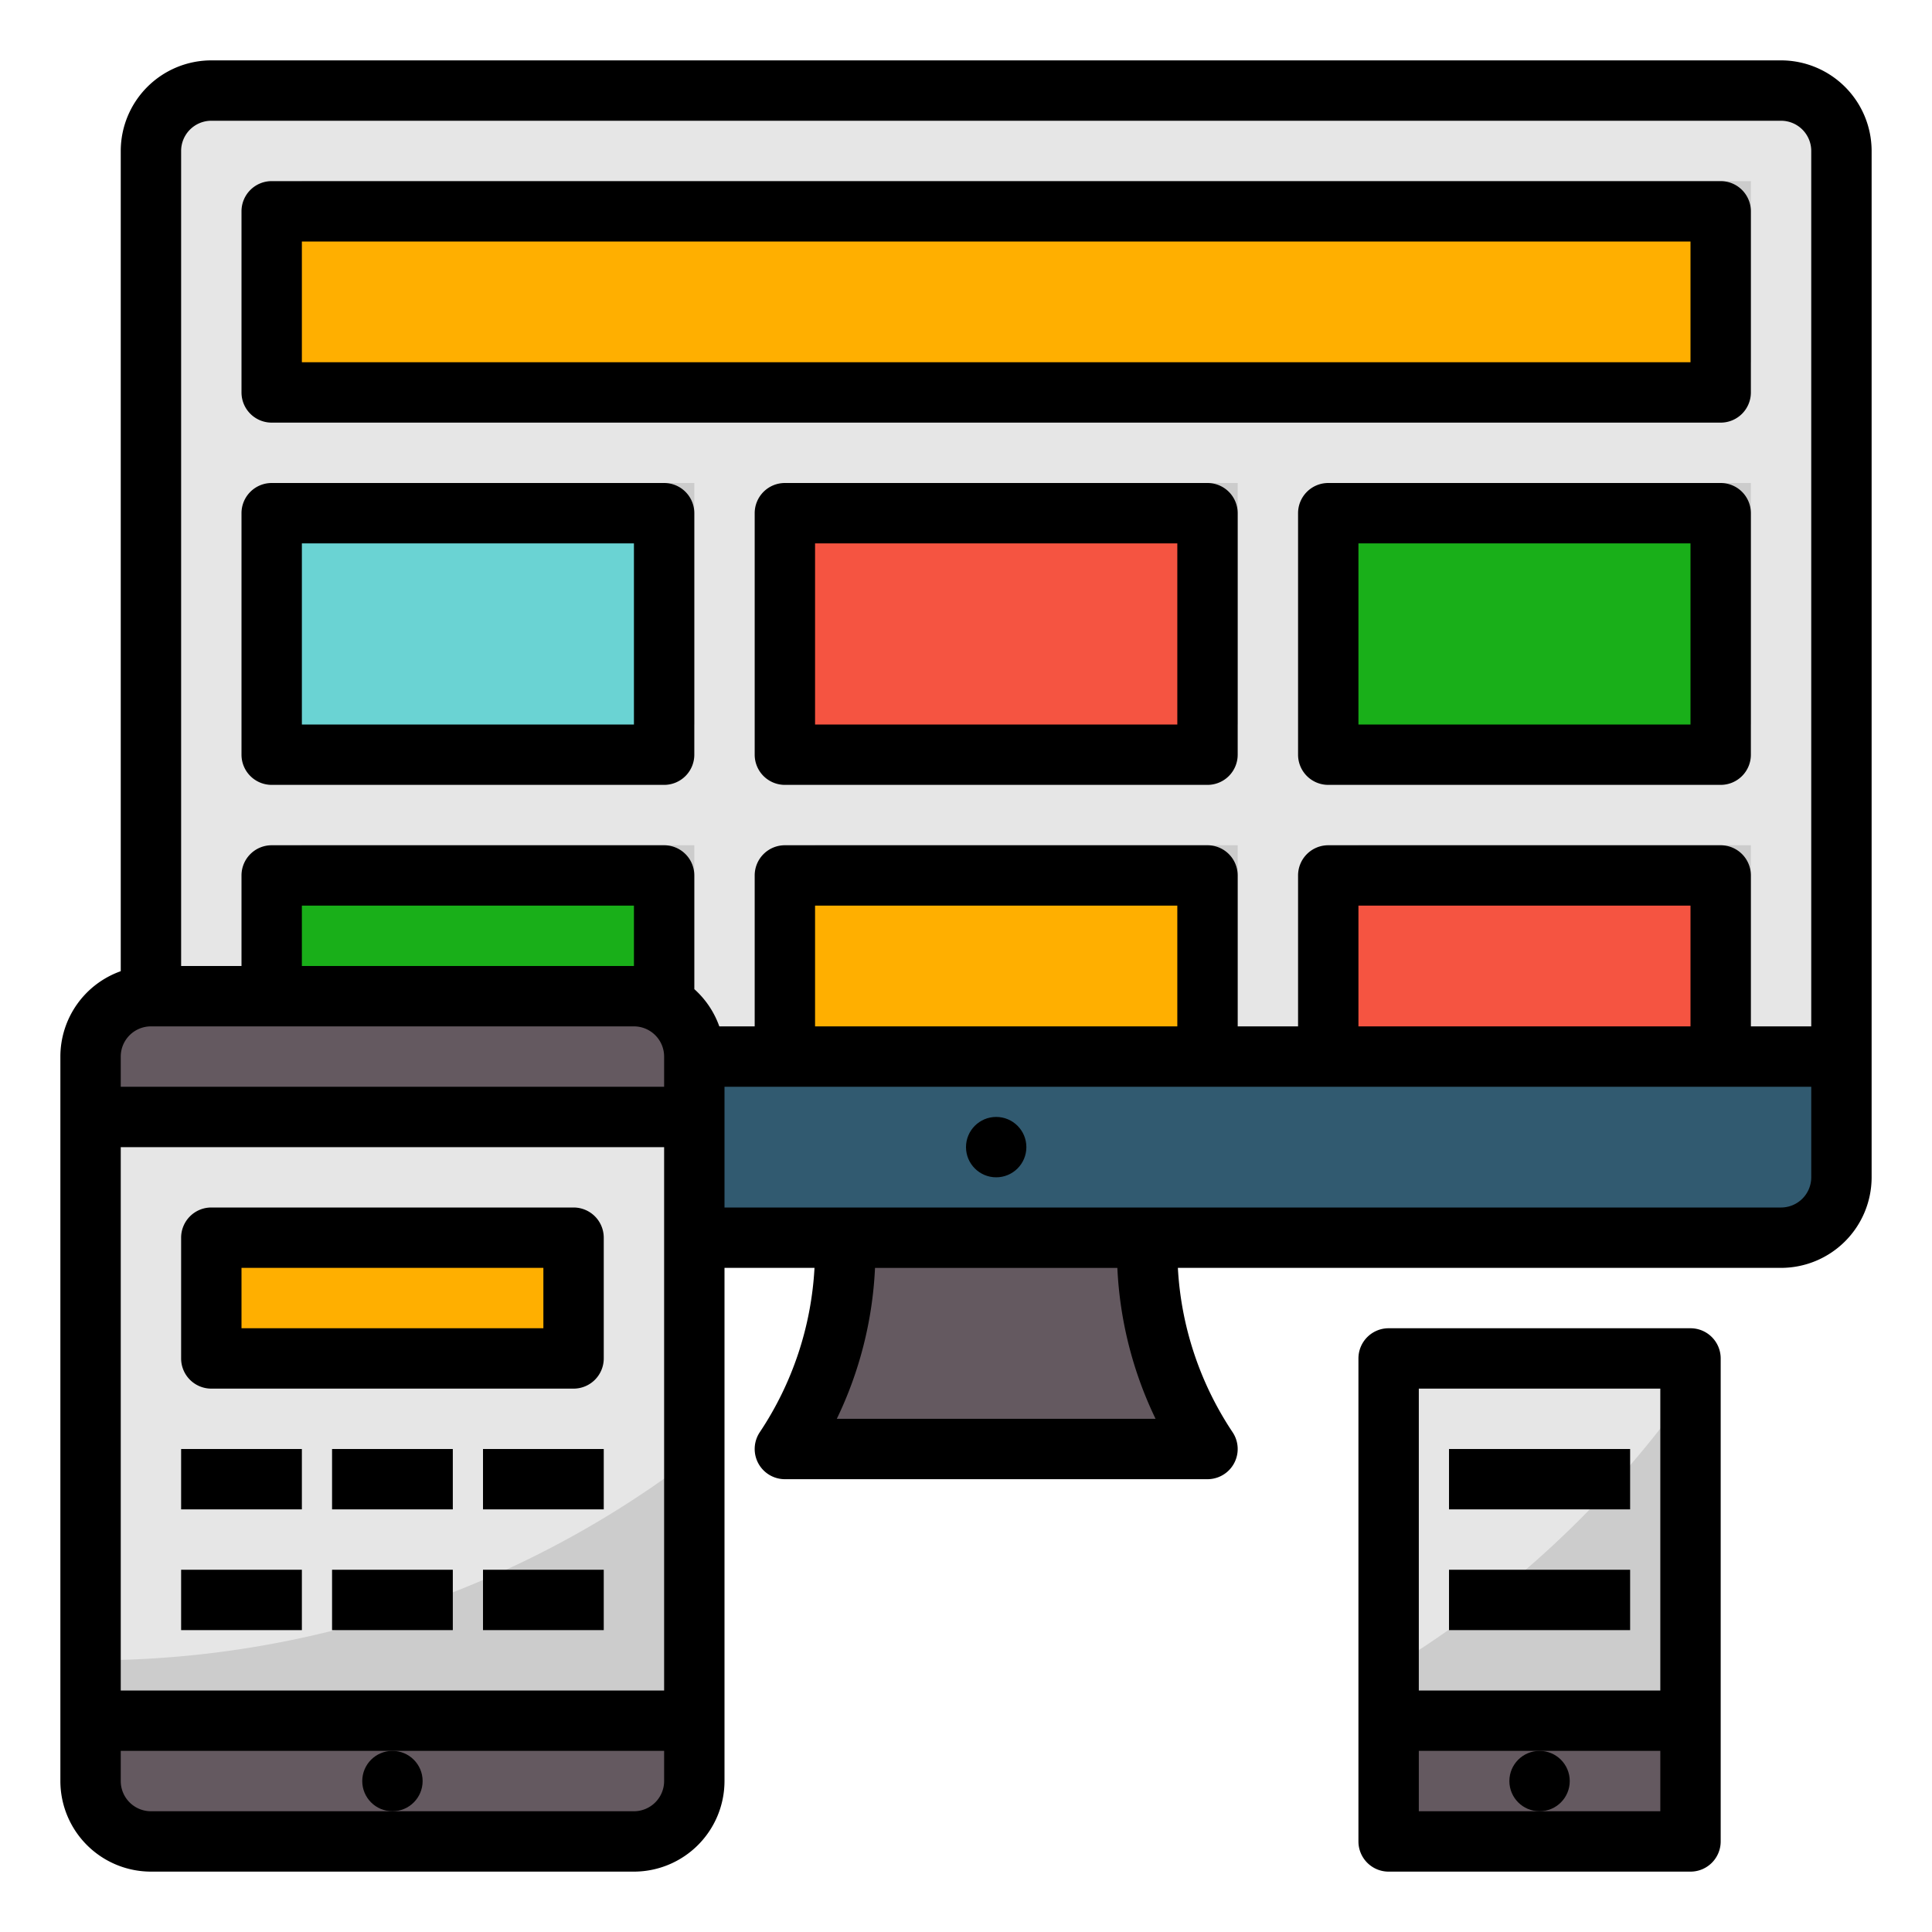 <svg height="512" viewBox="0 0 512 512" width="512" xmlns="http://www.w3.org/2000/svg"><g id="filled_outline" data-name="filled outline"><path d="m304 331.156v-35.156h-80v35.156a95.263 95.263 0 0 1 -16 52.844h112a95.263 95.263 0 0 1 -16-52.844z" fill="#645960"/><path d="m304 320h-80v11.156c0 1.618-.056 3.233-.138 4.844h80.276c-.082-1.611-.138-3.226-.138-4.844z" fill="#4b4348"/><path d="m56 24h416a16 16 0 0 1 16 16v248h-448v-248a16 16 0 0 1 16-16z" fill="#e6e6e6"/><g fill="#ccc"><path d="m80 48v48h384v-48z"/><path d="m360 224h104v56h-104z"/><path d="m216 224h112v64h-112z"/><path d="m80 128h104v64h-104z"/><path d="m360 128h104v64h-104z"/><path d="m216 128h112v64h-112z"/><path d="m80 224h104v48h-104z"/></g><path d="m352 232h104v56h-104z" fill="#f55441"/><path d="m208 232h112v64h-112z" fill="#ffaf00"/><path d="m40 280h448v32a16 16 0 0 1 -16 16h-416a16 16 0 0 1 -16-16z" fill="#315a70"/><path d="m72 56v48h384v-48z" fill="#ffaf00"/><path d="m72 136h104v64h-104z" fill="#6ad3d3"/><path d="m352 136h104v64h-104z" fill="#19af19"/><path d="m208 136h112v64h-112z" fill="#f55441"/><path d="m72 232h104v48h-104z" fill="#19af19"/><rect fill="#645960" height="224" rx="16" width="160" x="24" y="264"/><path d="m24 296h160v160h-160z" fill="#e6e6e6"/><path d="m24 440v16h160v-70.015a262.819 262.819 0 0 1 -160 54.015z" fill="#ccc"/><path d="m368 360h80v128h-80z" fill="#e6e6e6"/><path d="m368 442.308v45.692h80v-120.193a265.375 265.375 0 0 1 -80 74.501z" fill="#ccc"/><path d="m368 456h80v32h-80z" fill="#645960"/><path d="m24 296h160v8h-160z" fill="#ccc"/><path d="m56 328h96v32h-96z" fill="#ffaf00"/><path d="m472 16h-416a24.028 24.028 0 0 0 -24 24v217.376a24.039 24.039 0 0 0 -16 22.624v192a24.027 24.027 0 0 0 24 24h128a24.027 24.027 0 0 0 24-24v-136h23.852a86.948 86.948 0 0 1 -14.508 43.562 8 8 0 0 0 6.656 12.438h112a8 8 0 0 0 6.656-12.438 86.948 86.948 0 0 1 -14.508-43.562h159.852a24.027 24.027 0 0 0 24-24v-272a24.028 24.028 0 0 0 -24-24zm-416 16h416a8.009 8.009 0 0 1 8 8v232h-16v-40a8 8 0 0 0 -8-8h-104a8 8 0 0 0 -8 8v40h-16v-40a8 8 0 0 0 -8-8h-112a8 8 0 0 0 -8 8v40h-9.376a24.076 24.076 0 0 0 -6.624-9.869v-30.131a8 8 0 0 0 -8-8h-104a8 8 0 0 0 -8 8v24h-16v-216a8.009 8.009 0 0 1 8-8zm392 240h-88v-32h88zm-136 0h-96v-32h96zm-144-16h-88v-16h88zm-128 16h128a8.009 8.009 0 0 1 8 8v8h-144v-8a8.009 8.009 0 0 1 8-8zm136 32v144h-144v-144zm-8 176h-128a8.009 8.009 0 0 1 -8-8v-8h144v8a8.009 8.009 0 0 1 -8 8zm138.237-104h-84.474a102.836 102.836 0 0 0 10.125-40h64.224a102.836 102.836 0 0 0 10.125 40zm165.763-56h-280v-32h288v24a8.009 8.009 0 0 1 -8 8z"/><circle cx="264" cy="304" r="8"/><path d="m72 112h384a8 8 0 0 0 8-8v-48a8 8 0 0 0 -8-8h-384a8 8 0 0 0 -8 8v48a8 8 0 0 0 8 8zm8-48h368v32h-368z"/><path d="m72 208h104a8 8 0 0 0 8-8v-64a8 8 0 0 0 -8-8h-104a8 8 0 0 0 -8 8v64a8 8 0 0 0 8 8zm8-64h88v48h-88z"/><path d="m456 128h-104a8 8 0 0 0 -8 8v64a8 8 0 0 0 8 8h104a8 8 0 0 0 8-8v-64a8 8 0 0 0 -8-8zm-8 64h-88v-48h88z"/><path d="m320 128h-112a8 8 0 0 0 -8 8v64a8 8 0 0 0 8 8h112a8 8 0 0 0 8-8v-64a8 8 0 0 0 -8-8zm-8 64h-96v-48h96z"/><path d="m448 496a8 8 0 0 0 8-8v-128a8 8 0 0 0 -8-8h-80a8 8 0 0 0 -8 8v128a8 8 0 0 0 8 8zm-40-16h-32v-16h64v16zm32-112v80h-64v-80z"/><circle cx="408" cy="472" r="8"/><path d="m384 384h48v16h-48z"/><path d="m384 416h48v16h-48z"/><circle cx="104" cy="472" r="8"/><path d="m56 368h96a8 8 0 0 0 8-8v-32a8 8 0 0 0 -8-8h-96a8 8 0 0 0 -8 8v32a8 8 0 0 0 8 8zm8-32h80v16h-80z"/><path d="m128 384h32v16h-32z"/><path d="m128 416h32v16h-32z"/><path d="m88 384h32v16h-32z"/><path d="m88 416h32v16h-32z"/><path d="m48 384h32v16h-32z"/><path d="m48 416h32v16h-32z"/></g></svg>